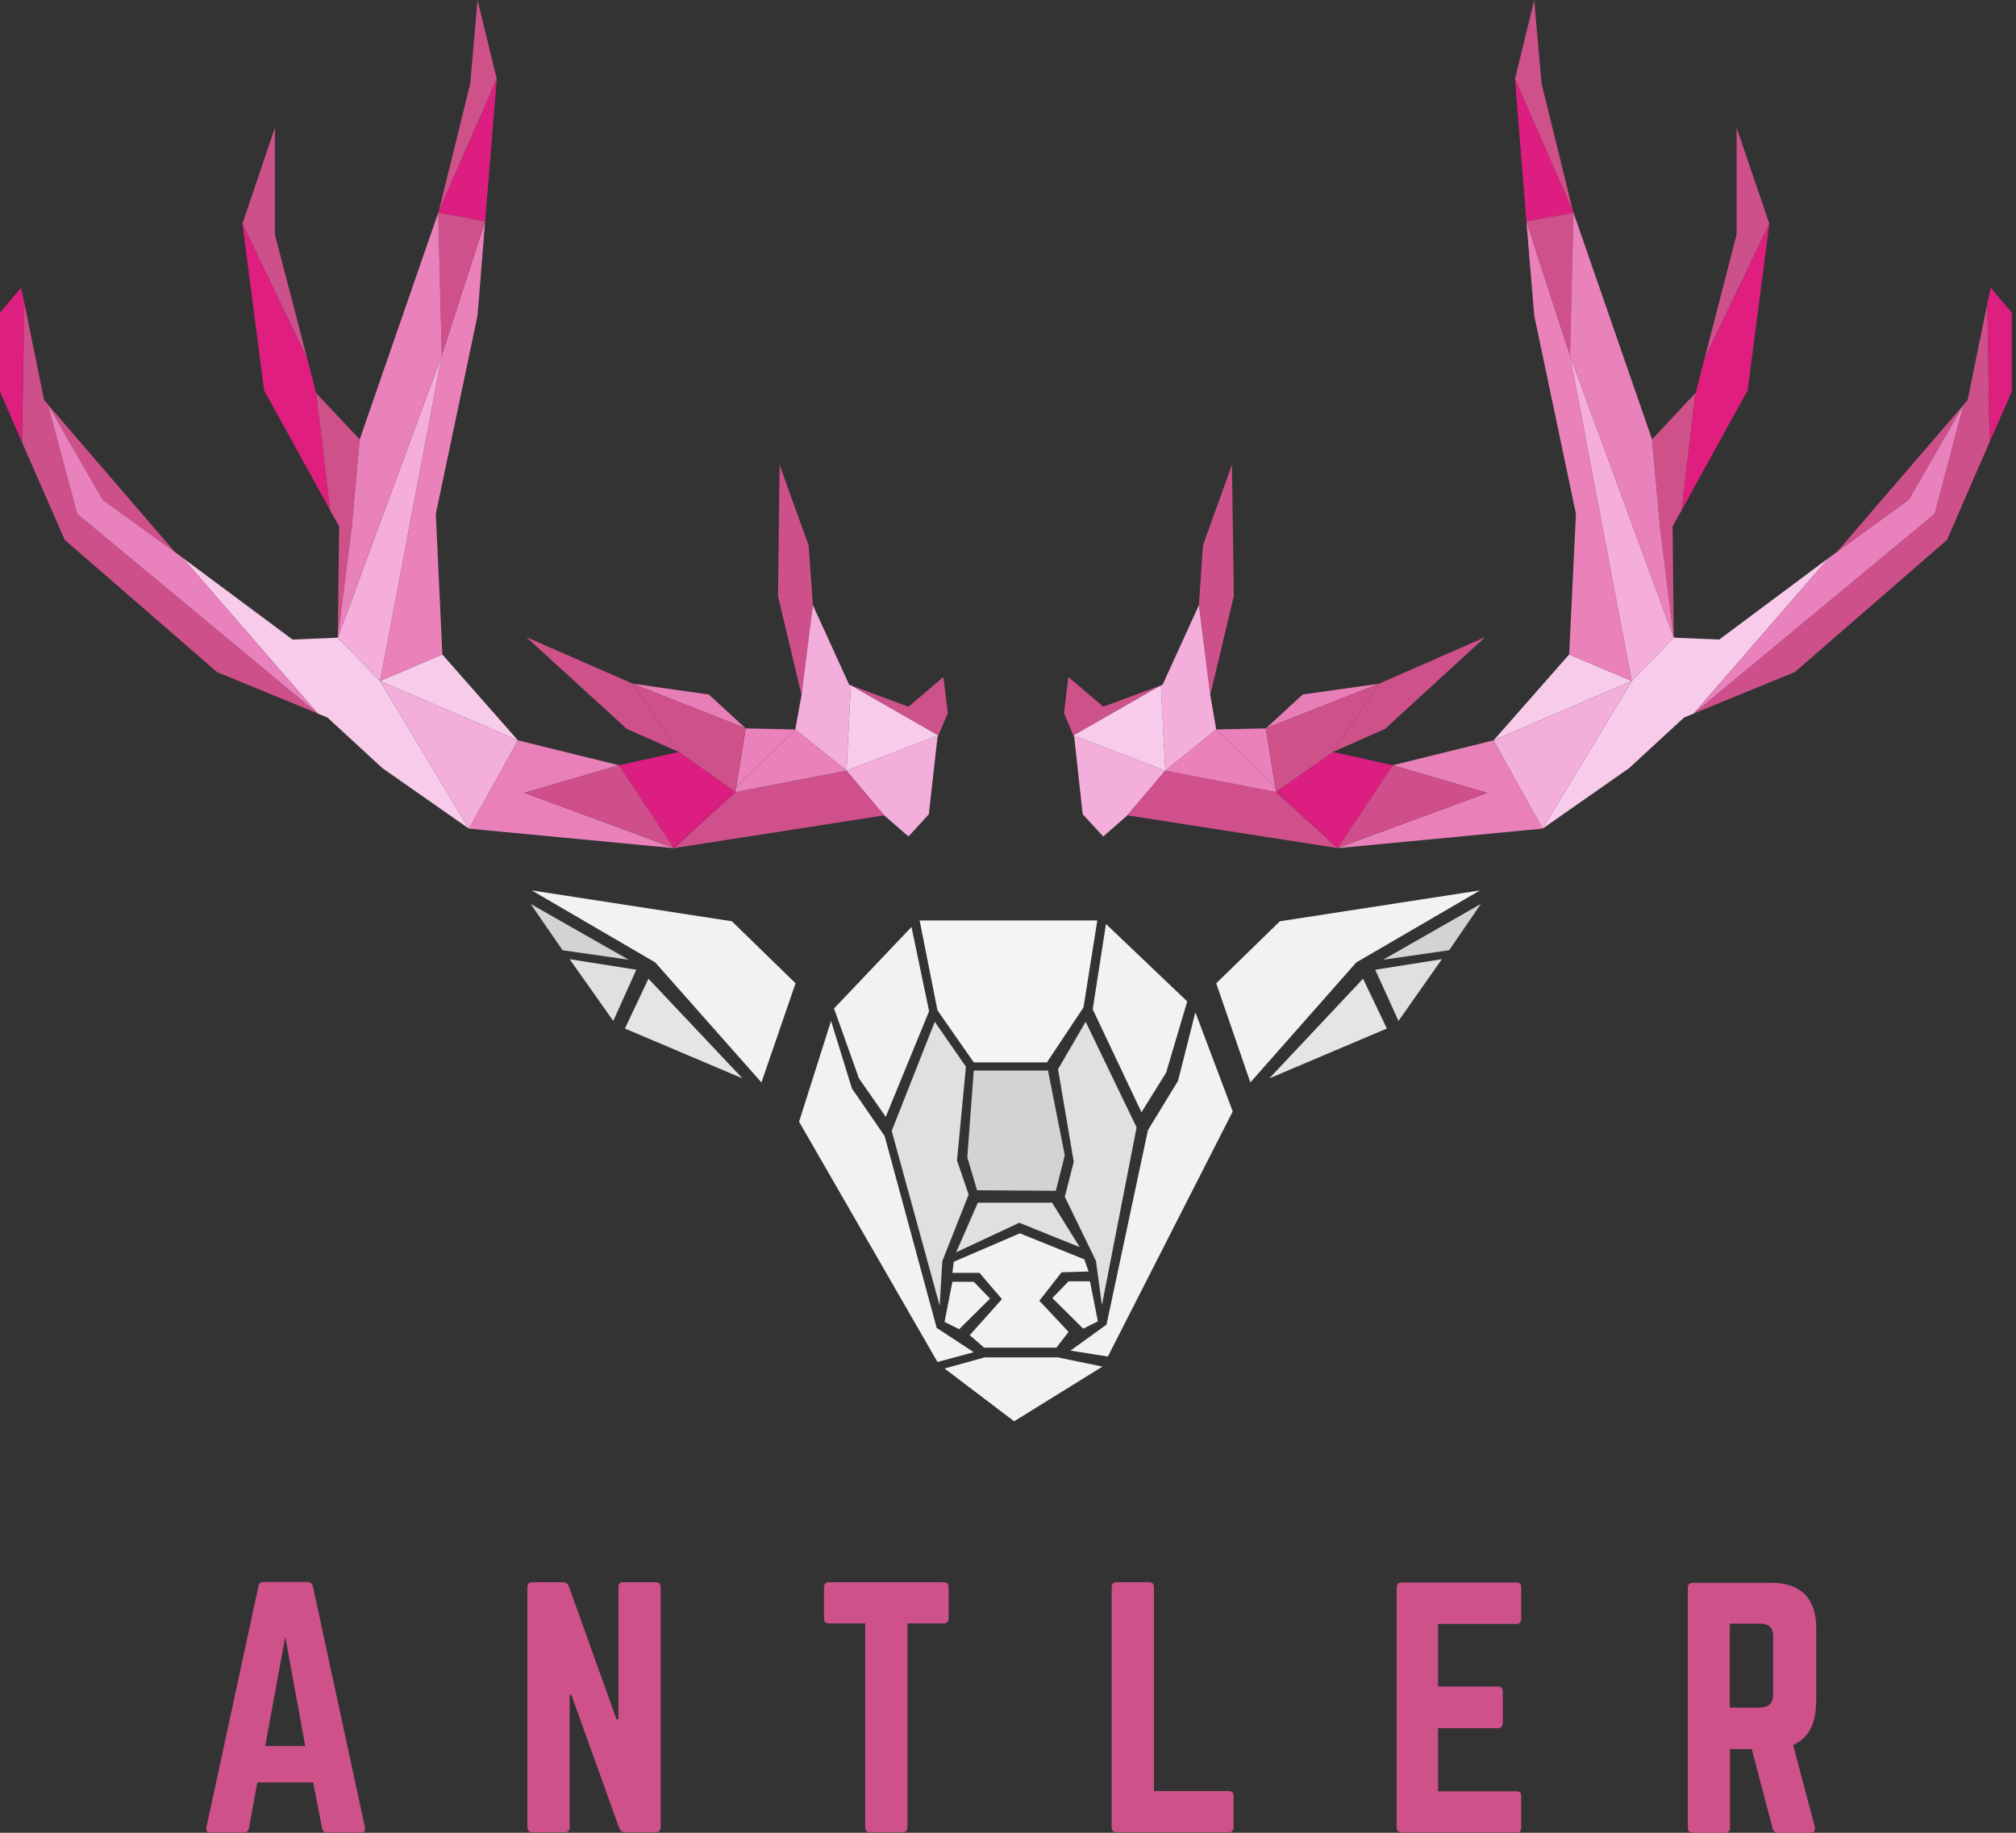 <svg width="88" height="80" fill="none" xmlns="http://www.w3.org/2000/svg"><rect width="100%" height="100%" fill="#333333" stroke="none"/><path d="M14.272 79.988c-.119 0-.19-.07-.213-.189l-.39-1.998h-2.436l-.367 1.998c-.023.118-.094.19-.213.19H9.188c-.153 0-.212-.084-.177-.237l2.27-10.512c.024-.142.107-.189.237-.189h1.903c.119 0 .201.06.237.19l2.27 10.51c.024.154-.024.237-.19.237h-1.465zm-1.821-8.537l-.875 4.765h1.75l-.875-4.765zm16.175-2.388c.142 0 .213.083.213.213v10.487c0 .142-.083.213-.213.213h-1.348c-.118 0-.201-.059-.248-.177l-2.093-5.83h-.071v5.794c0 .142-.071.213-.213.213h-1.419c-.142 0-.213-.082-.213-.213V69.276c0-.142.083-.213.213-.213h1.348c.118 0 .201.059.248.177l2.081 5.806h.083v-5.77c0-.142.071-.213.213-.213h1.419zm12.568 0c.154 0 .213.083.213.213v1.371c0 .142-.07.213-.213.213H39.61v8.903c0 .154-.07.213-.213.213h-1.419c-.142 0-.212-.07-.212-.213V70.86H36.18c-.142 0-.213-.083-.213-.213v-1.371c0-.142.083-.213.213-.213h5.013zm9.188 9.116h3.251c.154 0 .213.083.213.213v1.371c0 .154-.071.213-.213.213h-4.895c-.142 0-.213-.07-.213-.213V69.276c0-.142.083-.213.213-.213h1.419c.154 0 .213.083.213.213v8.903h.012zm16.02-7.532c0 .142-.058.237-.212.237h-3.417v2.731h2.613c.142 0 .213.083.213.237v1.347c0 .154-.083.237-.213.237h-2.613v2.755h3.417c.166 0 .213.07.213.213v1.371c0 .142-.06.213-.213.213h-5.025c-.118 0-.201-.083-.201-.213V69.288c0-.142.083-.213.2-.213h5.026c.166 0 .213.082.213.213v1.36zm12.865 3.713c0 .91-.343 1.514-.993 1.81l.946 3.582c.035.165-.036.248-.19.248h-1.418c-.142 0-.201-.07-.237-.19l-.91-3.464h-.946v3.441c0 .142-.083.213-.213.213h-1.419c-.141 0-.213-.083-.213-.213V69.3c0-.141.083-.212.213-.212h3.43c1.288 0 1.962.685 1.962 1.962v3.311h-.012zm-2.412.166c.355 0 .544-.19.544-.544v-2.566c0-.355-.19-.544-.544-.544h-1.348v3.665h1.348v-.011z" fill="#CE518A"/><path d="M33.237 47.248l1.49-4.328-2.779-2.707-8.738-1.348 5.392 3.145 4.635 5.238z" fill="#F2F2F2"/><path d="M28.306 42.72l4.103 4.35-5.131-2.175 1.028-2.176z" fill="#E5E5E3"/><path d="M27.774 42.33l-1.005 2.234-1.903-2.696 2.908.461z" fill="#E0E0E0"/><path d="M27.443 41.892l-4.28-2.436 1.395 2.022 2.885.414z" fill="#D3D3D1"/><path d="M54.579 47.248l-1.49-4.328 2.779-2.707 8.737-1.348-5.403 3.145-4.623 5.238z" fill="#F2F2F2"/><path d="M59.498 42.72l-4.091 4.35 5.131-2.175-1.04-2.176z" fill="#E5E5E3"/><path d="M60.03 42.33l1.016 2.234 1.892-2.696-2.909.461z" fill="#E0E0E0"/><path d="M60.373 41.892l4.268-2.436-1.384 2.022-2.884.414z" fill="#D3D3D1"/><path d="M47.898 40.177l-.603 3.796-1.596 2.4h-3.192l-1.585-2.27-.78-3.926h7.756z" fill="#F4F4F4"/><path d="M39.787 40.461l.769 3.677-1.892 4.611-1.17-1.678-1.088-3.051 3.381-3.559zm-3.511 4.103l.91 2.944 1.43 2.081 2.27 8.371 1.62 1.064-1.584.426-6.042-10.488 1.396-4.398z" fill="#F2F2F2"/><path d="M40.804 44.6l1.36 1.962-.39 4.091.508 1.49-1.147 2.897-.118 1.95-2.093-7.626 1.88-4.765z" fill="#E0E0E0"/><path d="M48.277 40.331l-.58 3.724 2.129 4.494 1.076-1.727.922-3.11-3.547-3.381zm3.902 3.855l-.757 2.991-1.313 2.152-1.809 8.49-1.572 1.134 1.631.26 5.451-10.7-1.631-4.327z" fill="#F2F2F2"/><path d="M47.39 44.6l-1.206 2.069.686 4.043-.39 1.526 1.36 2.802.26 1.927 1.513-7.756-2.223-4.612zm-.26 9.837l-1.206-1.94h-3.24l-.946 2.164 2.755-1.288 2.637 1.064z" fill="#E0E0E0"/><path d="M47.52 55.5l-.19-.531-2.813-1.135-2.885 1.241-.06.485h1.183l.981 1.147-1.407 1.572.627.544h3.157l.532-.685-1.277-1.36.97-1.242 1.182-.035z" fill="#F2F2F2"/><path d="M43.216 56.683l-.71-.733h-.933l-.343 1.75.638.32 1.348-1.337zm2.72-.023l.709-.733h.934l.343 1.75-.639.319-1.347-1.336zm2.187 2.991l-1.95-.402H42.98l-1.75.485 3.038 2.305 3.855-2.388z" fill="#F2F2F2"/><path d="M45.746 46.728h-3.24l-.283 3.783.426 1.443 3.44.023.39-1.548-.733-3.701z" fill="#D3D3D1"/><path d="M41.372 31.132l-.19-1.584-1.525 1.3-2.518-.934 3.819 2.188.414-.97z" fill="#CD528A"/><path d="M14.744 27.833l.095 3.973-.095-3.973-1.974.083-4.8-3.57 5.9 6.798.425.177 2.4 2.211 3.772 2.637-3.878-6.444-1.845-1.892z" fill="#F7CBE9"/><path d="M35.294 23.801L34.03 20.29l-.071 5.722 1.029 4.328.496-3.926-.189-2.613z" fill="#CE508A"/><path d="M12.001 10.24V5.568l-1.419 4.197 2.838 5.924-1.419-5.45z" fill="#CC508A"/><path d="M22.974 27.81l4.386 4.008 2.27 1.005-2.01-2.98-4.646-2.033z" fill="#CF518A"/><path d="M30.943 30.316l-3.323-.473 4.931 1.951-1.608-1.478z" fill="#E87EB7"/><path d="M2.093 17.665l2.388 4.15 3.488 2.53-.343-.26-5.699-6.621-.863-4.233-.106 6.066 1.868 4.268 6.645 5.77 4.398 1.809-10.5-8.714-1.276-4.765z" fill="#CE508A"/><path d="M22.607 32.315l-3.299-3.749-2.72 1.16 6.02 2.589z" fill="#F7CCE9"/><path d="M16.589 29.725l2.72-1.159-.285-6.136 1.821-8.655.332-4.115-1.892 5.853-2.696 14.212z" fill="#EB81B9"/><path d="M.922 12.557L0 13.645v3.452l.958 2.2.106-6.066-.142-.674z" fill="#DD1F7F"/><path d="M20.845 0l-.319 3.642-1.371 5.569-.024.07 2.554-5.828L20.845 0z" fill="#CE518A"/><path d="M21.176 9.66l.509-6.207-2.554 5.829 2.045.378z" fill="#DD1E80"/><path d="M29.418 37.009l2.577-2.519-2.364-1.667-2.614.58 2.389 3.606h.012z" fill="#DC1E81"/><path d="M22.89 34.608l4.127-1.206-4.41-1.087-2.14 3.854 8.95.852-.011-.012-6.515-2.4z" fill="#EA80B9"/><path d="M38.593 35.59l1.064.922.887-.97.378-3.358.036-.082-4.008 1.537 1.643 1.95z" fill="#F4AEDB"/><path d="M34.715 31.841l-2.164-.047-.414 2.566 2.578-2.518z" fill="#EA81BB"/><path d="M32.102 34.573l-2.684 2.447 9.175-1.43-1.644-1.951-4.847.934z" fill="#CF508B"/><path d="M31.995 34.49l.107.083.035-.213-.142.13z" fill="#CF518A"/><path d="M37.139 29.914l-.071-.023-1.585-3.477-.496 3.926-.272 1.502 2.234 1.797.19-3.725z" fill="#F4AEDB"/><path d="M37.139 29.914l-.19 3.725 4.009-1.537-3.82-2.188z" fill="#F7CBE9"/><path d="M31.995 34.49l-2.577 2.519h-.012l.012.011 2.684-2.447-.107-.083z" fill="#DC1E81"/><path d="M32.102 34.573l4.848-.934-2.235-1.797-2.578 2.518-.035.213z" fill="#EA81BB"/><path d="M29.406 37.008l-2.389-3.606-4.126 1.206 6.515 2.4z" fill="#CE4F89"/><path d="M32.137 34.36l.414-2.566-4.93-1.95 2.01 2.979 2.364 1.667.142-.13z" fill="#CF518A"/><path d="M16.589 29.725l3.878 6.444 2.14-3.854-6.018-2.59z" fill="#F4AEDB"/><path d="M19.285 15.513l-4.54 12.32 1.844 1.892 2.696-14.212z" fill="#F5AEDC"/><path d="M7.97 24.345l-3.489-2.53-2.388-4.15L3.37 22.43l10.5 8.714-5.9-6.799z" fill="#E981BC"/><path d="M21.176 9.66l-2.045-.378.154 6.23 1.891-5.852z" fill="#CF518B"/><path d="M13.798 17.145l-.378-1.455-2.838-5.923.946 7.271 2.885 5.238-.615-5.12v-.011z" fill="#DF1E7F"/><path d="M13.798 17.156l.615 5.12.39.698.899-3.796-1.904-2.022zm1.904 2.022l-.899 3.796-.059 4.86.615-4.86.343-3.796z" fill="#CE518A"/><path d="M19.13 9.282l-3.428 9.896-.343 3.796-.615 4.86 4.54-12.321-.153-6.231z" fill="#E981BA"/><path d="M46.444 31.132l.19-1.584 1.524 1.3 2.519-.934-3.82 2.188-.413-.97z" fill="#CD528A"/><path d="M73.06 27.833l-.083 3.973.082-3.973 1.987.083 4.788-3.57-5.9 6.798-.425.177-2.4 2.211-3.772 2.637 3.89-6.444 1.832-1.892z" fill="#F7CBE9"/><path d="M52.51 23.801l1.265-3.511.083 5.722-1.03 4.328-.496-3.926.178-2.613z" fill="#CE508A"/><path d="M75.803 10.24V5.568l1.43 4.197-2.838 5.924 1.408-5.45z" fill="#CC508A"/><path d="M64.83 27.81l-4.375 4.008-2.27 1.005 2.01-2.98 4.635-2.033z" fill="#CF518A"/><path d="M56.86 30.316l3.335-.473-4.942 1.951 1.608-1.478z" fill="#E87EB7"/><path d="M85.71 17.665l-2.387 4.15-3.489 2.53.355-.26 5.7-6.621.862-4.233.095 6.066-1.856 4.268-6.645 5.77-4.41 1.809 10.51-8.714 1.266-4.765z" fill="#CE508A"/><path d="M65.197 32.315l3.298-3.749 2.732 1.16-6.03 2.589z" fill="#F7CCE9"/><path d="M71.227 29.725l-2.732-1.159.296-6.136-1.82-8.655-.344-4.115 1.904 5.853 2.696 14.212z" fill="#EB81B9"/><path d="M86.893 12.557l.922 1.088v3.452l-.969 2.2-.095-6.066.142-.674z" fill="#DD1F7F"/><path d="M66.97 0l.32 3.642L68.66 9.21l.024.07-2.554-5.828L66.97 0z" fill="#CE518A"/><path d="M66.627 9.66l-.496-6.207 2.554 5.829-2.058.378z" fill="#DD1E80"/><path d="M58.398 37.009l-2.59-2.519 2.377-1.667 2.613.58-2.4 3.606z" fill="#DC1E81"/><path d="M64.913 34.608l-4.115-1.206 4.399-1.087 2.14 3.854-8.94.852v-.012l6.516-2.4z" fill="#EA80B9"/><path d="M49.21 35.59l-1.052.922-.898-.97-.367-3.358-.035-.082 4.008 1.537-1.655 1.95z" fill="#F4AEDB"/><path d="M53.089 31.841l2.164-.047.414 2.566-2.578-2.518z" fill="#EA81BB"/><path d="M55.702 34.573l2.696 2.447-9.187-1.43 1.655-1.951 4.836.934z" fill="#CF508B"/><path d="M55.809 34.49l-.107.083-.035-.213.142.13z" fill="#CF518A"/><path d="M50.677 29.914l.07-.023 1.585-3.477.497 3.926.26 1.502-2.223 1.797-.19-3.725z" fill="#F4AEDB"/><path d="M50.677 29.914l.19 3.725-4.01-1.537 3.82-2.188z" fill="#F7CBE9"/><path d="M55.808 34.49l2.59 2.519v.011l-2.696-2.447.106-.083z" fill="#DC1E81"/><path d="M55.702 34.573l-4.836-.934 2.223-1.797 2.578 2.518.035.213z" fill="#EA81BB"/><path d="M58.398 37.008l2.4-3.606 4.115 1.206-6.515 2.4z" fill="#CE4F89"/><path d="M55.667 34.36l-.414-2.566 4.942-1.95-2.01 2.979-2.377 1.667-.141-.13z" fill="#CF518A"/><path d="M71.227 29.725l-3.89 6.444-2.14-3.854 6.03-2.59z" fill="#F4AEDB"/><path d="M68.53 15.513l4.53 12.32-1.833 1.892-2.696-14.212z" fill="#F5AEDC"/><path d="M79.834 24.345l3.489-2.53 2.388-4.15-1.265 4.765-10.512 8.714 5.9-6.799z" fill="#E981BC"/><path d="M66.627 9.66l2.058-.378-.154 6.23-1.904-5.852z" fill="#CF518B"/><path d="M74.017 17.145l.379-1.455 2.837-5.923-.946 7.271-2.885 5.238.603-5.12.012-.011z" fill="#DF1E7F"/><path d="M74.005 17.156l-.603 5.12-.39.698-.898-3.796 1.891-2.022zm-1.891 2.022l.898 3.796.047 4.86-.603-4.86-.343-3.796z" fill="#CE518A"/><path d="M68.685 9.282l3.428 9.896.343 3.796.603 4.86-4.528-12.321.154-6.231z" fill="#E981BA"/></svg>